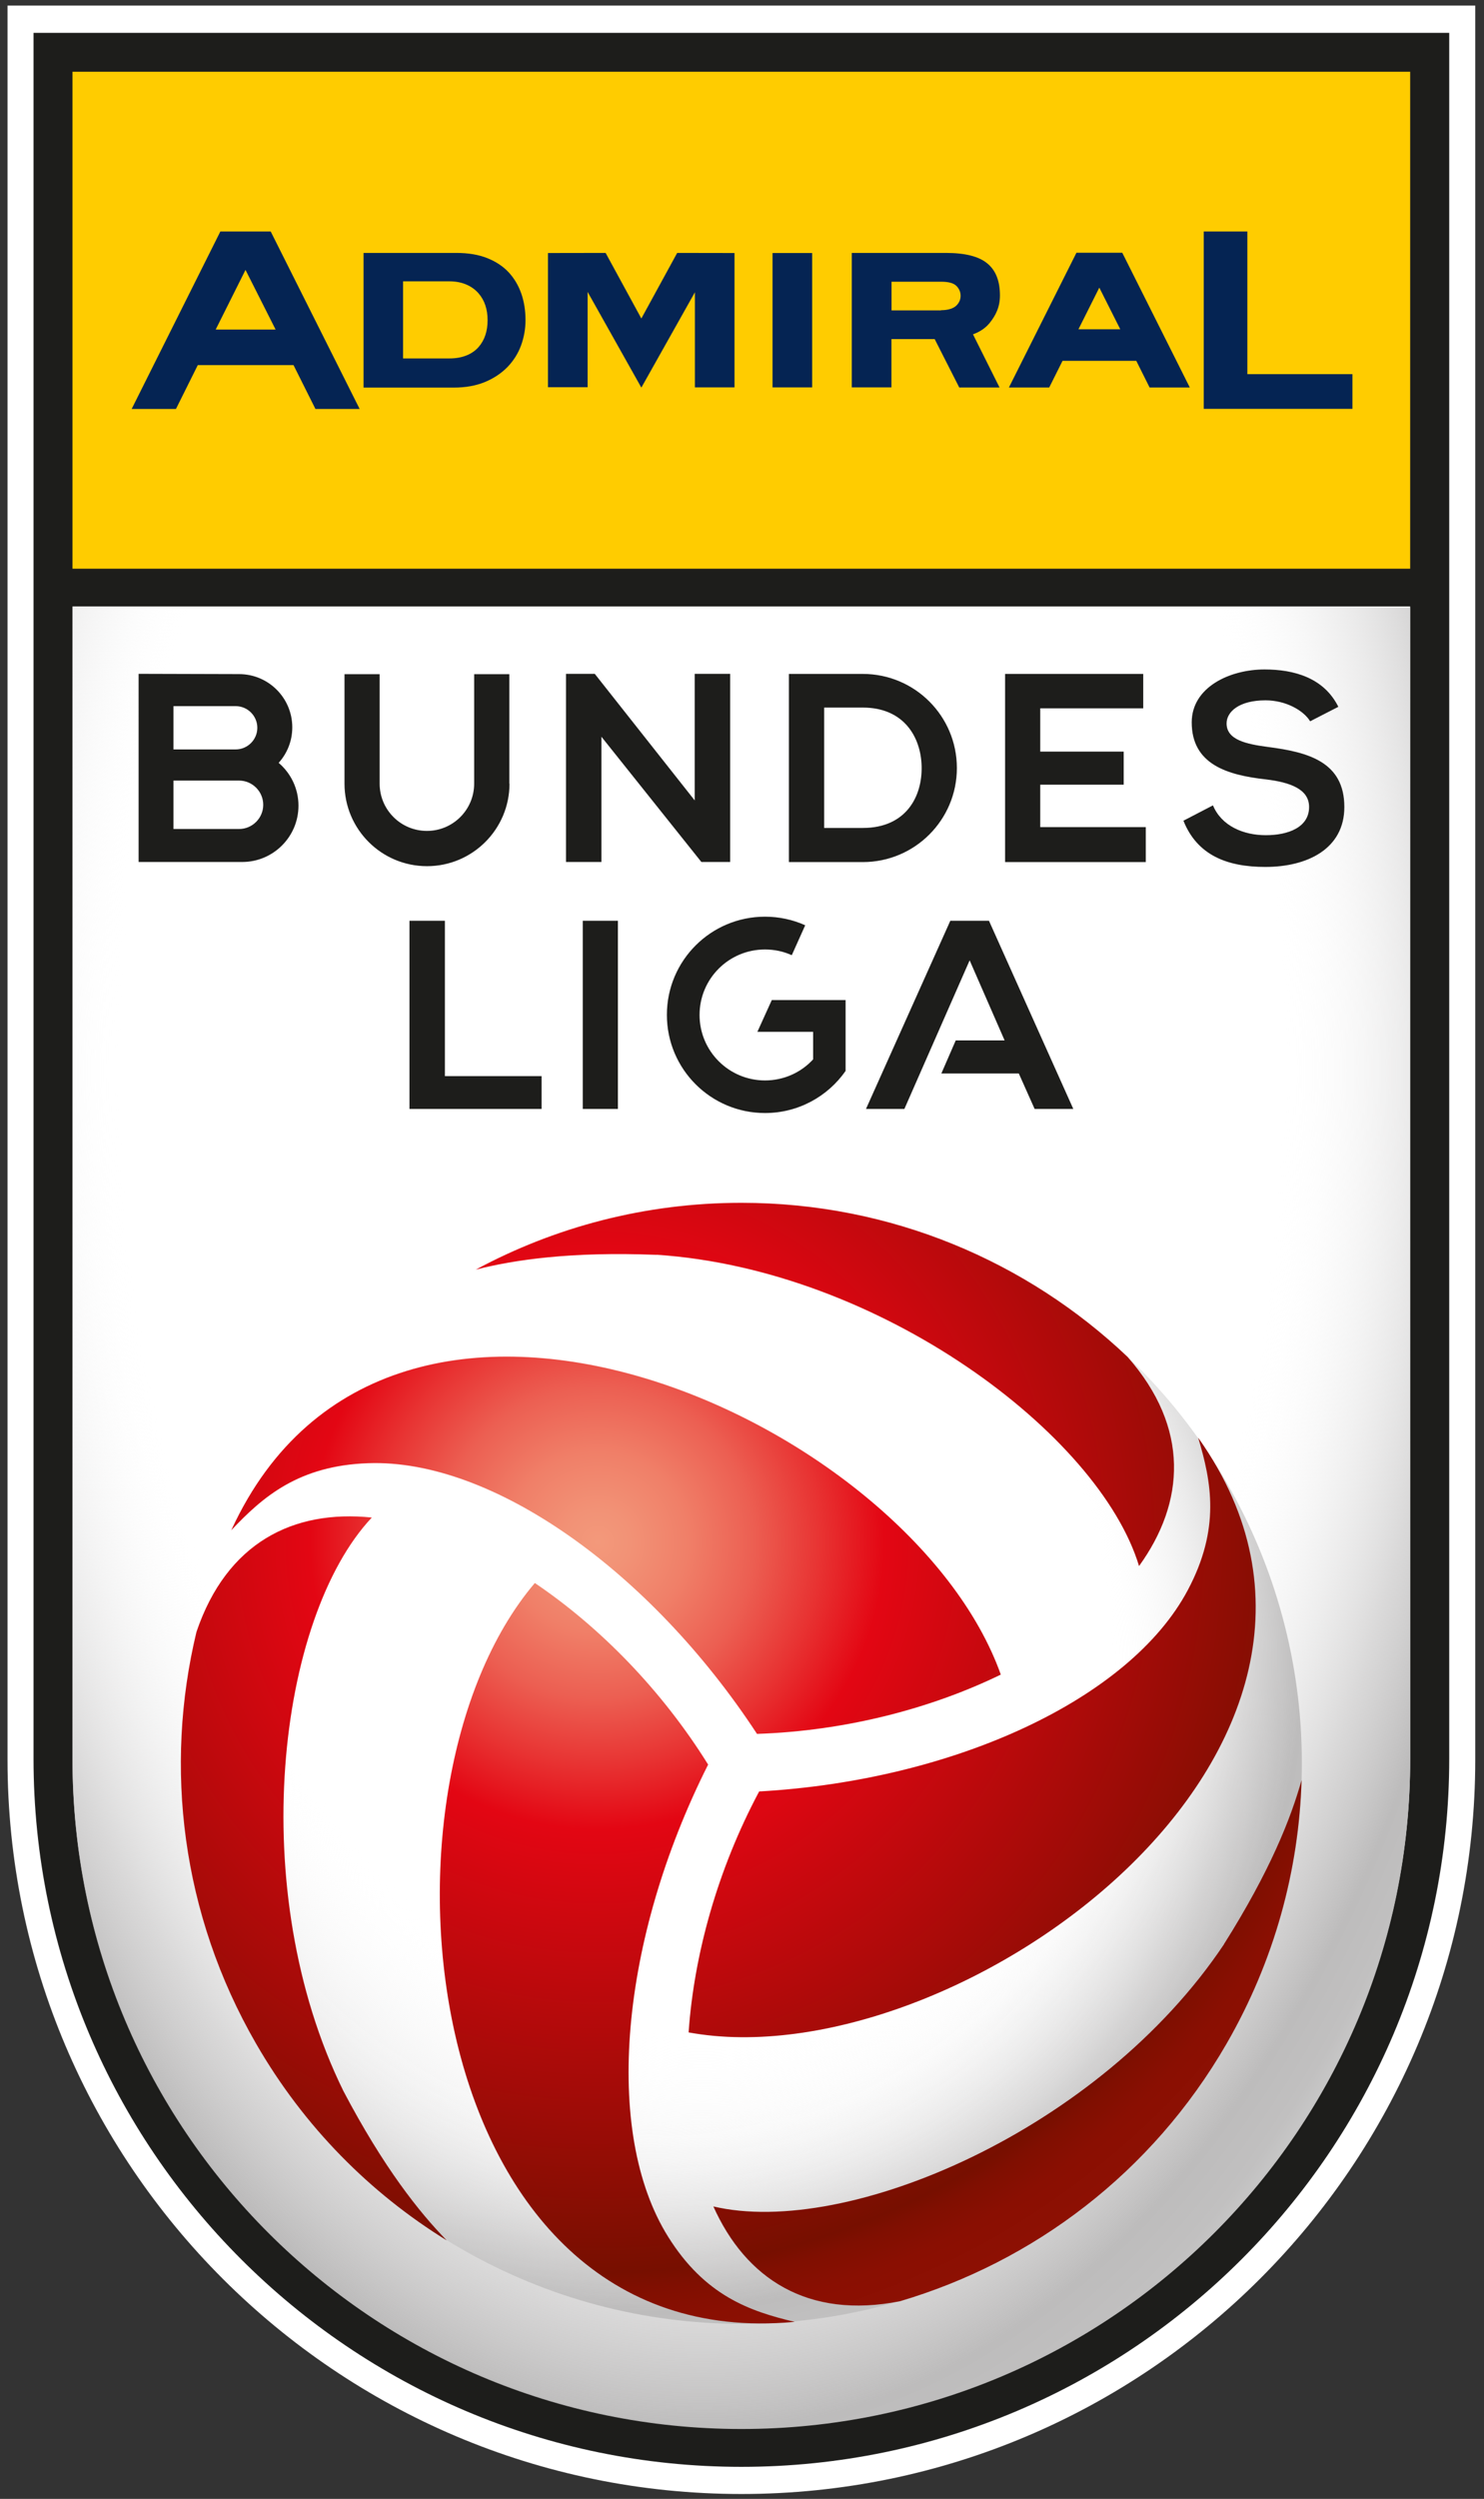 <?xml version="1.0" encoding="UTF-8"?>
<svg width="243" height="409" version="1.1" viewBox="0 0 243 409" xmlns="http://www.w3.org/2000/svg">
<rect x="0" y="0" width="243" height="409" fill="#333333" stroke="none"/>
<defs>
 <style>
  .cls-1 {fill: url(#Neues_Verlaufsfeld_6);}
  .cls-2 {fill: url(#Unbenannter_Verlauf_6);mix-blend-mode: multiply;}
  .cls-3 {fill: #fff;}
  .cls-4 {fill: #052453;}
  .cls-5 {fill: none;isolation: isolate;}
  .cls-6 {fill: #fc0;}
  .cls-7 {fill: #1d1d1b;}
  .cls-8 {fill: url(#Unbenannter_Verlauf_12);}
 </style>
  <radialGradient id="Unbenannter_Verlauf_6" cx="-804.15" cy="439.65" r="83.96" gradientTransform="matrix(0 -2 1.21 0 -459.12 -1496.6)" gradientUnits="userSpaceOnUse">
   <stop stop-color="#fff" stop-opacity="0" offset=".6"/>
   <stop stop-color="#f6f6f6" stop-opacity=".13" offset=".63"/>
   <stop stop-color="#cdcccc" stop-opacity=".75" offset=".78"/>
   <stop stop-color="#bdbcbc" offset=".85"/>
   <stop stop-color="#c1c0c0" offset=".89"/>
   <stop stop-color="#cdcdcd" offset=".92"/>
   <stop stop-color="#e2e2e2" offset=".96"/>
   <stop stop-color="#fff" offset="1"/>
  </radialGradient>
  <radialGradient id="Unbenannter_Verlauf_12" cx="-3590.8" cy="-4493.5" r="116.79" gradientTransform="matrix(.69 0 0 .69 2545 3273.9)" gradientUnits="userSpaceOnUse">
   <stop stop-color="#fff" stop-opacity="0" offset=".6"/>
   <stop stop-color="#f6f6f6" stop-opacity=".13" offset=".63"/>
   <stop stop-color="#cdcccc" stop-opacity=".75" offset=".78"/>
   <stop stop-color="#bdbcbc" offset=".85"/>
   <stop stop-color="#c1c0c0" offset=".89"/>
   <stop stop-color="#cdcdcd" offset=".92"/>
   <stop stop-color="#e2e2e2" offset=".96"/>
   <stop stop-color="#fff" offset="1"/>
  </radialGradient>
  <radialGradient id="Neues_Verlaufsfeld_6" cx="-809.35" cy="464.42" r="43.06" gradientTransform="matrix(2 0 0 2 1680.6 -767.6)" gradientUnits="userSpaceOnUse">
   <stop stop-color="#f3997b" offset="0"/>
   <stop stop-color="#f29276" offset=".04"/>
   <stop stop-color="#f07f68" offset=".11"/>
   <stop stop-color="#ec5f52" offset=".19"/>
   <stop stop-color="#e83433" offset=".27"/>
   <stop stop-color="#e30613" offset=".35"/>
   <stop stop-color="#770f00" offset=".89"/>
   <stop stop-color="#800f01" offset=".91"/>
   <stop stop-color="#8a0f02" offset=".95"/>
   <stop stop-color="#8d1003" offset="1"/>
  </radialGradient>
 </defs>
 <g class="cls-5" transform="matrix(1.56 0 0 1.56 1.232 .916)">
   <path class="cls-3" d="m0 0v184.05c0 42.47 34.55 77.03 77.03 77.03s77.03-34.55 77.03-77.03v-184.05z"/>
   <path class="cls-7" d="m2.73 2.86v181.07c0 40.97 33.33 74.3 74.3 74.3s74.3-33.33 74.3-74.3v-181.07zm144.5 60.19v120.88c0 38.77-31.43 70.21-70.2 70.21s-70.21-31.44-70.21-70.22v-120.88h140.41"/>
   <path class="cls-2" d="m147.23 63.17v120.88c0 38.77-31.43 70.21-70.2 70.21s-70.21-31.44-70.21-70.21v-120.88h140.41" fill="url(#Unbenannter_Verlauf_6)"/>
   <circle class="cls-8" cx="77.03" cy="184.4" r="58.83" fill="url(#Unbenannter_Verlauf_12)"/>
   <path class="cls-1" d="m37.87 152.93c12.95-0.46 29.55 11.24 40.8 28.4 9.24-0.31 18.21-2.63 25.59-6.22-9.54-26.8-64.04-51.3-80.72-15.26l-0.06 0.12c3.32-3.52 7.08-6.79 14.38-7.04zm30.27-21.87c23.42 1.55 46.46 18.85 50.63 32.66 4.84-6.69 5.34-14.5-1.2-21.94-10.56-10.02-24.83-16.17-40.54-16.17-10.09 0-19.58 2.54-27.88 7.01 4.03-1.03 9.95-1.91 18.98-1.55zm10.75 56.32c-4.35 8.16-6.83 17.08-7.4 25.27 27.98 5.13 76.45-29.81 53.57-62.28-0.03-0.04-0.05-0.07-0.08-0.11 1.39 4.64 2.34 9.53-1.09 15.98-6.08 11.44-24.51 19.97-45 21.13zm48.8 16.02c-13.05 19.51-39.55 30.81-53.6 27.51 3.38 7.54 9.88 11.87 19.6 9.94 13.96-4.13 26.42-13.42 34.27-27.02 5.04-8.74 7.59-18.23 7.87-27.65-1.12 4.01-3.32 9.57-8.15 17.22zm-58.35 30.69c-6.87-10.98-5.04-31.21 4.2-49.54-4.89-7.85-11.38-14.45-18.19-19.05-18.43 21.66-12.4 81.11 27.15 77.53 0.04 0 0.09 0 0.13-0.01-4.71-1.11-9.42-2.74-13.29-8.93zm-31.11-75.46c-8.22-0.85-15.22 2.62-18.4 12.01-3.4 14.16-1.59 29.59 6.26 43.19 5.04 8.74 11.99 15.69 20.01 20.64-2.91-2.98-6.63-7.66-10.84-15.66-10.37-21.06-6.91-49.66 2.97-60.17z" fill="url(#Neues_Verlaufsfeld_6)"/>
   <rect class="cls-6" x="6.82" y="6.94" width="140.41" height="52.14"/>
   <path class="cls-7" d="m62.34 76.71 10.49 13.14h3.02v-19.74h-3.72v13.28l-10.49-13.28h-3.02v19.74h3.72zm-33.88 2.74c0.89-0.99 1.43-2.29 1.43-3.73 0-3.08-2.5-5.58-5.58-5.58l-10.55-0.03v19.74h10.87c3.26 0 5.91-2.64 5.91-5.91 0-1.8-0.81-3.41-2.08-4.49zm-11.04-5.95h6.53c1.25 0 2.27 1.02 2.27 2.27s-1.02 2.27-2.27 2.27h-6.53zm6.88 12.89h-6.88v-5.08h6.88c1.4 0 2.54 1.14 2.54 2.54s-1.14 2.54-2.54 2.54zm108.06-8.6c-2.37-0.31-4.4-0.76-4.4-2.48 0-1.21 1.3-2.42 4.09-2.42 2.14 0 4 1.07 4.68 2.2l2.96-1.52c-1.52-3.05-4.65-3.92-7.75-3.92-3.64 0-7.64 1.86-7.64 5.55 0 4.4 3.72 5.53 7.75 5.98 2.62 0.31 4.57 1.04 4.57 2.9 0 2.14-2.2 2.96-4.54 2.96s-4.65-0.96-5.55-3.13l-3.1 1.61c1.44 3.61 4.57 4.85 8.6 4.85 4.4 0 8.29-1.89 8.29-6.29 0-4.74-3.81-5.75-7.95-6.29zm-32.71 2.2c0-5.45-4.42-9.87-9.87-9.87h-7.76v19.74h7.76c5.45 0 9.87-4.42 9.87-9.87zm-9.87 6.29h-4.06v-12.63h4.06c4.29 0 6.09 3.07 6.17 6.15 0.08 3.21-1.66 6.48-6.17 6.48zm-37.11-4.65v-11.48h-3.69v11.48c0 2.74-2.22 4.96-4.96 4.96s-4.96-2.22-4.96-4.96v-11.48h-3.69v11.48c0 4.78 3.88 8.66 8.66 8.66s8.66-3.88 8.66-8.66zm55.73 0.11h8.76v-3.47h-8.76v-4.54h10.81v-3.61h-14.5v19.74h14.77v-3.67h-11.08zm-48.02 34.02h3.69v-19.74h-3.69zm38.58-19.74-8.85 19.74h4.03l6.85-15.59 3.67 8.4h-5.13l-1.51 3.47h8.13l1.66 3.72h4.06l-8.85-19.74zm-10.98 8.32h-7.76l-1.51 3.33h5.85v2.89c-1.25 1.36-3.05 2.21-5.05 2.21-3.79 0-6.87-3.07-6.87-6.87s3.07-6.87 6.87-6.87c1 0 1.95 0.21 2.81 0.6l1.41-3.14c-1.29-0.58-2.72-0.9-4.22-0.9-5.69 0-10.3 4.61-10.3 10.3s4.61 10.3 10.3 10.3c3.5 0 6.6-1.75 8.46-4.42v-7.45zm-42.07-8.32h-3.72v19.74h13.87v-3.44h-10.15z"/>
   <path class="cls-4" d="m37.36 25.95h9.76c1.24 0 2.31 0.18 3.22 0.54s1.67 0.86 2.26 1.49c0.59 0.64 1.03 1.38 1.33 2.24s0.44 1.79 0.44 2.79c0 0.91-0.16 1.8-0.47 2.65s-0.79 1.6-1.42 2.26c-0.64 0.65-1.42 1.18-2.36 1.57s-2.04 0.59-3.29 0.59h-9.46v-14.13zm9.03 11.07c1.41 0 2.43-0.48 3.06-1.2 0.63-0.73 0.94-1.66 0.94-2.81s-0.31-2.08-0.94-2.81-1.65-1.27-3.06-1.27h-4.87v8.09z"/>
   <path class="cls-4" d="m92.78 40.06h-4.16v-14.11h9.89c1.99 0 3.43 0.36 4.32 1.09 0.9 0.73 1.34 1.85 1.34 3.37 0 1.24-0.46 2.12-1.09 2.9-0.57 0.7-1.32 1.03-1.74 1.18l2.79 5.58h-4.23l-2.58-5.08h-4.54zm5.2-8.1c0.79 0 1.32-0.2 1.62-0.49 0.3-0.3 0.44-0.64 0.44-1.03s-0.15-0.74-0.44-1.03c-0.3-0.3-0.84-0.44-1.62-0.44h-5.19v3.01h5.2z"/>
   <path class="cls-4" d="m27.62 23.7h-5.28l-9.31 18.62h4.65l2.29-4.6h10.05l2.3 4.6h4.64l-9.33-18.61zm-5.77 10.29 3.13-6.26 3.16 6.26h-6.3z"/>
   <path class="cls-4" d="m117 25.93h-4.8l-7.09 14.14h4.23l1.4-2.8h7.74l1.4 2.8h4.22l-7.09-14.14zm-4.59 8.03 2.19-4.37 2.2 4.37z"/>
   <rect class="cls-4" x="80.3" y="25.96" width="4.16" height="14.1"/>
   <polygon class="cls-4" points="72.15 40.06 76.31 40.06 76.31 25.96 70.29 25.95 66.53 32.83 62.78 25.95 56.73 25.96 56.73 40.04 60.89 40.04 60.89 30.04 66.53 40.08 72.15 30.08"/>
   <polygon class="cls-4" points="125.56 42.31 141.17 42.31 141.17 38.67 130.14 38.67 130.14 23.7 125.56 23.7"/>
 </g>
</svg>
